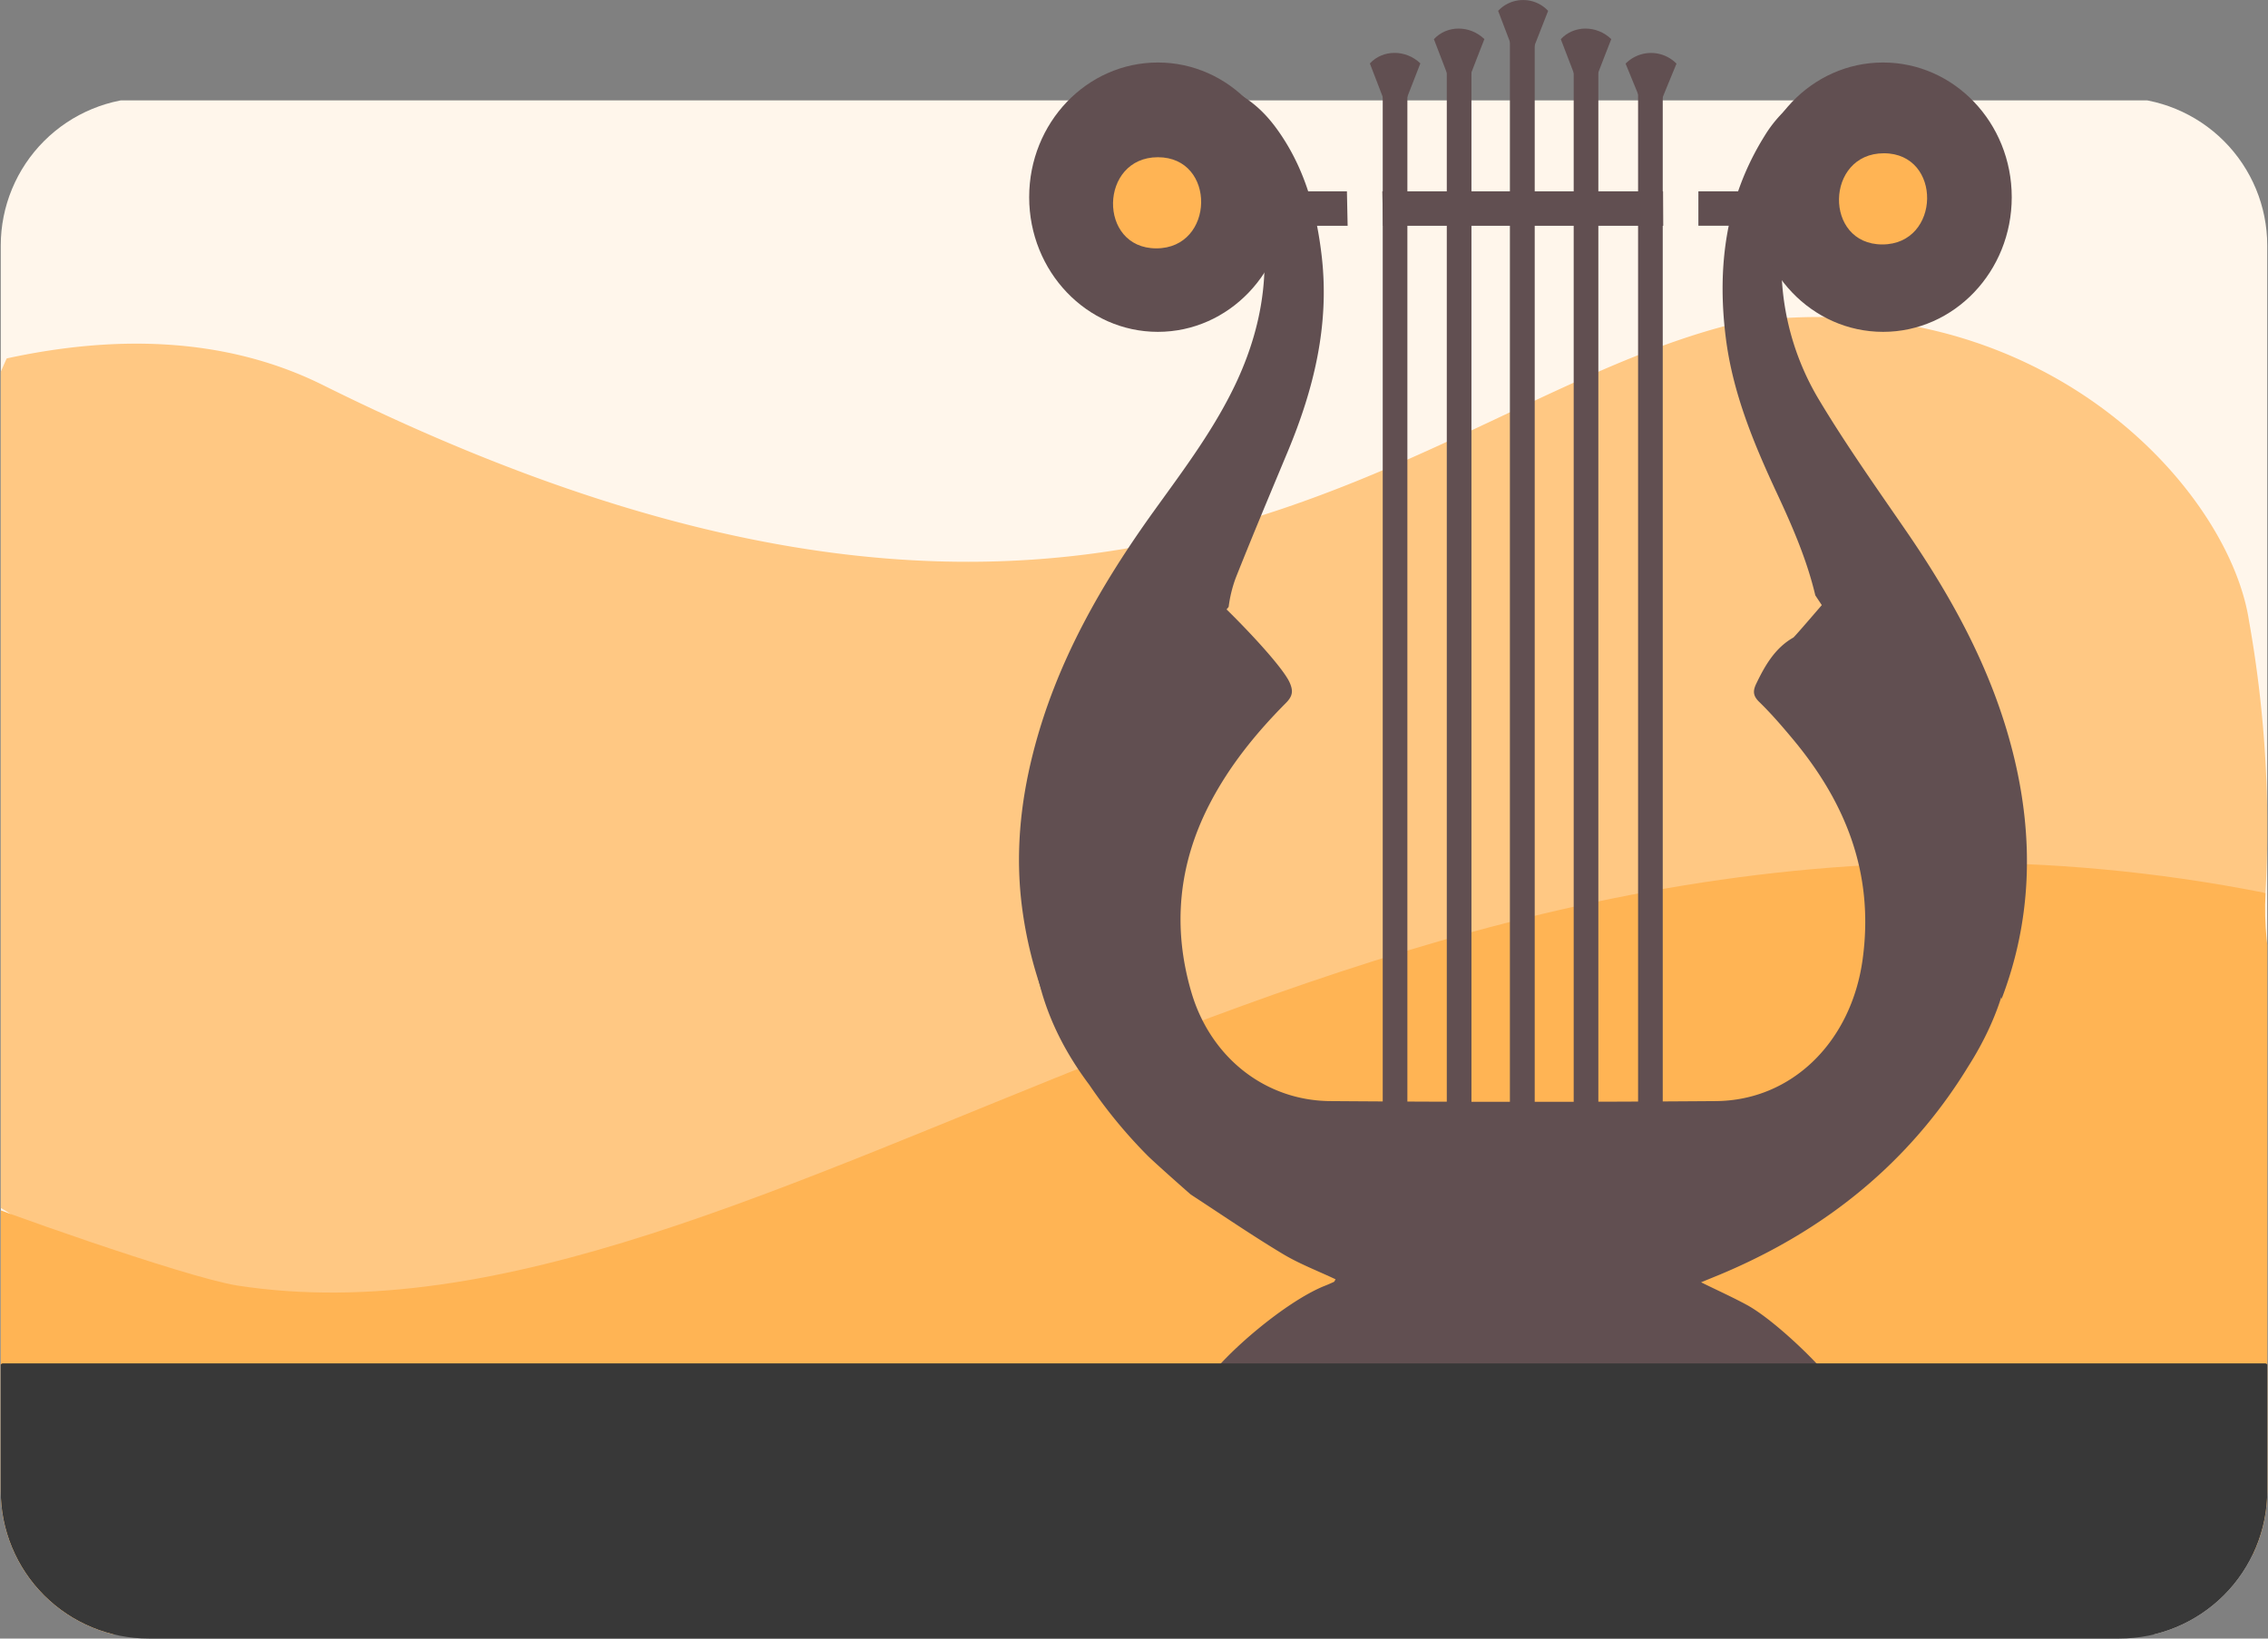<?xml version="1.0" encoding="UTF-8"?> <svg xmlns="http://www.w3.org/2000/svg" xmlns:xlink="http://www.w3.org/1999/xlink" id="Слой_1" data-name="Слой 1" viewBox="0 0 728.48 526.4"><rect x="0" y="0" width="728.48" height="526.4" fill="#808080" stroke="none"/> <defs> <style>.cls-1{fill:none;}.cls-2{clip-path:url(#clip-path);}.cls-3{clip-path:url(#clip-path-2);}.cls-4{clip-path:url(#clip-path-3);}.cls-5,.cls-9{fill:#ffb454;}.cls-6{clip-path:url(#clip-path-4);}.cls-7{fill:#fff6eb;}.cls-8{clip-path:url(#clip-path-5);}.cls-9{opacity:0.69;}.cls-10{fill:#614f51;}.cls-11{fill:#383838;}</style> <clipPath id="clip-path"> <path class="cls-1" d="M-73.5,526.4h-633A47.49,47.49,0,0,1-754,478.92V78.9a47.5,47.5,0,0,1,47.5-47.5h333.13L-261.24-6.74-136.43,31.4H-73.5A47.5,47.5,0,0,1-26,78.9h0v400a47.5,47.5,0,0,1-47.5,47.5Z"></path> </clipPath> <clipPath id="clip-path-2"> <path class="cls-1" d="M-73.26,526.4h-633a47.48,47.48,0,0,1-47.5-47.48V78.9a47.5,47.5,0,0,1,47.5-47.5h333.13L-261-6.74-136.19,31.4h62.93a47.5,47.5,0,0,1,47.5,47.5h0v400a47.5,47.5,0,0,1-47.5,47.5Z"></path> </clipPath> <clipPath id="clip-path-3"> <rect class="cls-1" x="-754" y="32.25" width="728.48" height="492.79" rx="31.74"></rect> </clipPath> <clipPath id="clip-path-4"> <path class="cls-1" d="M680.74,526.4h-633A47.48,47.48,0,0,1,.24,478.92V78.9a47.5,47.5,0,0,1,47.5-47.5H296.35L323,.26l170-7,147,7,7.62,31.14h33.12a47.5,47.5,0,0,1,47.5,47.5h0v400a47.5,47.5,0,0,1-47.5,47.5Z"></path> </clipPath> <clipPath id="clip-path-5"> <rect class="cls-1" y="32.25" width="728.48" height="492.79" rx="31.74"></rect> </clipPath> </defs> <g class="cls-2"> <g class="cls-3"> <g class="cls-4"> <path class="cls-5" d="M-677.73,413c-16.61-2.56-81.9-25.9-86.16-28.07,1.77,5.33-33.83,68.83-31.84,74.05-.23,0,1,213.86,7.59,89.14,87.79,267.91,518.7,181.06,681.81-49.89.11.24,129.83,2.24,129.94,2.48,46.22-59.11-54.28-134-49.92-213.78C-311.23,230.42-508.81,439-677.73,413Z"></path> </g> </g> </g> <path class="cls-1" d="M680.74,526.4h-633A47.48,47.48,0,0,1,.24,478.92V78.9a47.5,47.5,0,0,1,47.5-47.5H380.87L493-6.74,617.81,31.4h62.93a47.5,47.5,0,0,1,47.5,47.5h0v400a47.5,47.5,0,0,1-47.5,47.5Z"></path> <g class="cls-6"> <path class="cls-7" d="M16,32.25H712.48a16,16,0,0,1,16,16v458A18.81,18.81,0,0,1,709.67,525H18.81A18.81,18.81,0,0,1,0,506.24v-458A16,16,0,0,1,16,32.25Z"></path> <g class="cls-8"> <path class="cls-9" d="M722.39,199.53C715.91,156.7,655,89.75,558,103.74c-103.92,25-199.13,146.88-454.35,19.93-32.24-16-68.15-15.78-101.5-8.52-36.45,81-41.33,184.91-12.07,269.73,25.8,1.52,45.37,54.54,66.4,53.37,39-12.68,176.05,44.79,194.56,42.66,85.19-22.41,340.37-188.92,343.55-191,44.18-5,88.67-3.54,133.07-3A376.9,376.9,0,0,0,722.39,199.53Z"></path> <path class="cls-5" d="M76.27,413c-16.61-2.56-81.9-25.9-86.16-28.07,1.77,5.33-33.83,68.83-31.84,74.05-.23,0,1,213.86,7.59,89.14C53.65,816,484.56,729.13,647.67,498.18c.11.24,129.83,2.24,129.94,2.48,46.22-59.11-54.28-134-49.92-213.78C442.77,230.42,245.19,439,76.27,413Z"></path> </g> <rect class="cls-5" x="578.48" y="40.37" width="50.49" height="50.49"></rect> <rect class="cls-5" x="350.83" y="40.37" width="50.49" height="50.49"></rect> <path class="cls-10" d="M340.77,278.25c5.52-19.46,15.39-37,27.45-53.16,7.24-9.71,17.75-19.57,26.42-30.12a41.88,41.88,0,0,1,2.25-9.24c5.4-13.61,11.08-27.1,16.71-40.6,8.35-20,13.47-40.6,10.95-62.68-1.58-13.85-5.09-27-12.78-38.64-3.71-5.61-8.06-10.59-15-14.28,5.9,10,8.27,19.65,6.24,30.26a8.07,8.07,0,0,0,.45,3.29c5.3,20.5,2.63,40.12-6,59-7,15.2-16.92,28.34-26.54,41.7-17.17,23.85-31.75,49.09-39.14,78.31-4.11,16.23-5.66,32.64-3.51,49.32a133,133,0,0,0,6.43,27.08A152.88,152.88,0,0,1,340.77,278.25Z"></path> <path class="cls-10" d="M570.83,158.64c4.92,10.55,9.55,21.22,12.25,32.63,26.29,39.65,53.31,74.27,59.23,123.8.23,2,.41,3.93.58,5.9,9.35-24.4,10.83-50.82,3.6-79.38-6.63-26.21-19.28-49.27-34.3-71.1C602.71,156.7,593,143,584.38,128.63a84.8,84.8,0,0,1-12-49.49c.6-10,4.06-19.77,2.42-30a3,3,0,0,1,.19-1.24c1.72-5.94,3.46-11.86,5.16-17.7a40.47,40.47,0,0,0-13.32,13.38c-12.37,19.78-15.39,41.63-12.54,64.66C556.5,126.22,563.34,142.56,570.83,158.64Z"></path> <path class="cls-10" d="M445.48,81.23h5.38V345.09h-5.38Z"></path> <path class="cls-10" d="M471.27,345.24h-5.19V81.11h5.19Z"></path> <path class="cls-10" d="M509.27,265.69c.78-2.16,1.55-4.32,2.33-6.47l.61.1v85.83h-5.12V81.29h5.25V256.38l-.93.06-.35-6-.68-.3a51.67,51.67,0,0,0-1.91,7.12,63,63,0,0,0-.08,8Z"></path> <path class="cls-10" d="M486.45,81.32h5.28V272.6c-3.75-2.81-5.59-5.44-5.58-9.77q.14-89,.05-178C486.2,83.76,486.35,82.66,486.45,81.32Z"></path> <path class="cls-10" d="M533,239.76c-2.67-3.64-5.8-6.64-5.78-11.77q.19-71.12.08-142.22V81.28H533Z"></path> <path class="cls-10" d="M528,237.59c3.09,2.78,5.48,5.55,5.45,10.65-.24,30.66-.12,61.32-.12,92v4.93h-5.83V247.11l2.51.35c-1.13-3.29-2.17-6.32-3.2-9.36Z"></path> <path class="cls-10" d="M491.89,345.24h-5.45V284.19l5.45-2.55Z"></path> <path class="cls-10" d="M492,24.22c.06,1.18.15,2.13.15,3.08,0,8.38,0,16.75,0,25.43h-5.65V24.22Z"></path> <path class="cls-10" d="M456.22,20.36c-1.58,4.07-3,7.64-4.57,11.74h-7.14L440,20.39C444.12,15.9,451.49,15.82,456.22,20.36Z"></path> <path class="cls-10" d="M476.78,12.56c-1.58,4.07-3,7.64-4.56,11.75h-7.15l-4.5-11.72C464.69,8.1,472.05,8,476.78,12.56Z"></path> <path class="cls-10" d="M517.54,12.56c-1.58,4.07-3,7.64-4.56,11.75h-7.15l-4.5-11.72C505.45,8.1,512.81,8,517.54,12.56Z"></path> <path class="cls-10" d="M526.88,32c-1.77-4.32-3.23-7.86-4.74-11.55a11.45,11.45,0,0,1,16.35,0c-1.52,3.7-3,7.24-4.72,11.53Z"></path> <path class="cls-10" d="M481.2,3.49a11,11,0,0,1,16.06,0c-1.49,3.79-2.89,7.38-4.55,11.61h-7.08C484.13,11.19,482.72,7.47,481.2,3.49Z"></path> <path class="cls-10" d="M471.38,32.74v20l-5.33.29V32.74Z"></path> <path class="cls-10" d="M507.06,32.56h5.36V52.73h-5.36Z"></path> <path class="cls-10" d="M445.33,52.65V41h5.52V52.65Z"></path> <path class="cls-10" d="M533.07,53l-5.51-.42V41.18h5.51Z"></path> <path class="cls-10" d="M486.23,281.11a23.12,23.12,0,0,1,0-3.63,9.78,9.78,0,0,1,1.22-3.51,2.83,2.83,0,0,1,2.36.67c.69,1.18,1.54,3,1.12,4-.6,1.41-2.28,2.33-3.5,3.46Z"></path> <path class="cls-10" d="M341.66,36.24c4.36-.41,7,2.73,10.19,4.74-.23.45-.46.9-.68,1.36l-9.54-6Z"></path> <path class="cls-10" d="M354.34,27.56c2.44.28,4.1,2,4.23,5.07.15,3.32-2.08,5.78-5.12,5.55s-4.85-2.27-5.07-5.4S350.61,27.54,354.34,27.56Zm-.6-.18c-1.78,2.62-3.58,4.14-3.6,5.69,0,1.17,2.23,3.31,3.47,3.32s3.2-2.1,3.35-3.45S355.37,30,353.74,27.38Z"></path> <path class="cls-10" d="M357.62,23.92l7.19,5.32c-2.78,1.84-4.54.61-7.09-5.43Z"></path> <path class="cls-10" d="M353.74,27.38c1.63,2.64,3.37,4.21,3.22,5.56s-2.16,3.45-3.35,3.45-3.49-2.15-3.47-3.32C350.16,31.52,352,30,353.74,27.38Z"></path> <path class="cls-10" d="M371.9,20.08c-22.83,0-41.33,19.37-41.33,43.26s18.5,43.27,41.33,43.27,41.33-19.37,41.33-43.27S394.72,20.08,371.9,20.08Zm-.49,59.71c-18.9,0-18.35-29.28.51-29.28S390.27,79.79,371.41,79.79Z"></path> <path class="cls-10" d="M604.84,20.08c-22.83,0-41.33,19.37-41.33,43.26s18.5,43.27,41.33,43.27,41.33-19.37,41.33-43.27S627.66,20.08,604.84,20.08Zm-.25,58.45c-18.9,0-18.35-29.29.51-29.29S623.45,78.53,604.59,78.53Z"></path> <path class="cls-10" d="M432.63,61.47H415.06V72.53h17.8C432.78,68.84,432.7,65.16,432.63,61.47Z"></path> <path class="cls-10" d="M534.17,61.47H444c.07,3.69.14,7.37.23,11.06h90Z"></path> <rect class="cls-10" x="545.52" y="61.47" width="25.32" height="11.05"></rect> <rect class="cls-10" x="505.47" y="17.02" width="7.92" height="348.54"></rect> <rect class="cls-10" x="464.71" y="17.02" width="7.92" height="348.54"></rect> <rect class="cls-10" x="526.15" y="21.76" width="7.92" height="343.81"></rect> <rect class="cls-10" x="444.13" y="21.76" width="7.92" height="343.81"></rect> <rect class="cls-10" x="484.98" y="9.19" width="7.97" height="356.38"></rect> <path class="cls-10" d="M594.58,183.59c-.6.41-17.94,20.88-18.57,21.24-5.86,3.34-9.07,8.91-11.93,14.87-1.11,2.32-1,3.89,1,5.82,3.63,3.53,7,7.41,10.26,11.31,17.23,20.42,26.78,43.42,22.93,71.42-3.61,26.27-22.55,45.31-47.16,45.49q-61.89.47-123.79,0c-20.9-.13-38.47-14-44.63-34.9s-4.17-41.11,5.76-60.4c6.38-12.38,15-22.95,24.62-32.64,2.17-2.19,2.35-3.87,1.16-6.54-3.05-6.83-25.53-29.55-31.45-33.37-2.24,2.53-7.55,15-9.74,17.61-12.84,15.1-23.63,39.6-32.44,57.48-14.46,29.34-11.59,59.79,9.28,87.53a158.2,158.2,0,0,0,18.62,22.65c2.26,2.28,13.8,12.47,14,12.61,9.79,6.38,19.44,13,29.42,19,5.4,3.26,11.34,5.5,17.07,8.22-.25.39-.35.73-.55.83-1.1.51-2.22,1-3.34,1.43-12.34,5.13-31.37,21.29-38.11,31,29.11,10.13,69.63,6.78,102.19,6.78,32.05,0,70.09,2,98.81-7.78-5-6.57-18.76-19.58-26.85-24-4.57-2.49-9.33-4.62-14.76-7.3l6.27-2.57c25.59-10.74,48.14-26.18,66.24-48.09a160.46,160.46,0,0,0,13.23-18.56c10.19-15.94,15.42-33.18,13-46.07C637.63,257.31,616.19,215.14,594.58,183.59Z"></path> <path class="cls-11" d="M1,438H727.5a1,1,0,0,1,1,1V510.4a16,16,0,0,1-16,16H16a16,16,0,0,1-16-16V439a1,1,0,0,1,1-1Z"></path> </g> </svg> 